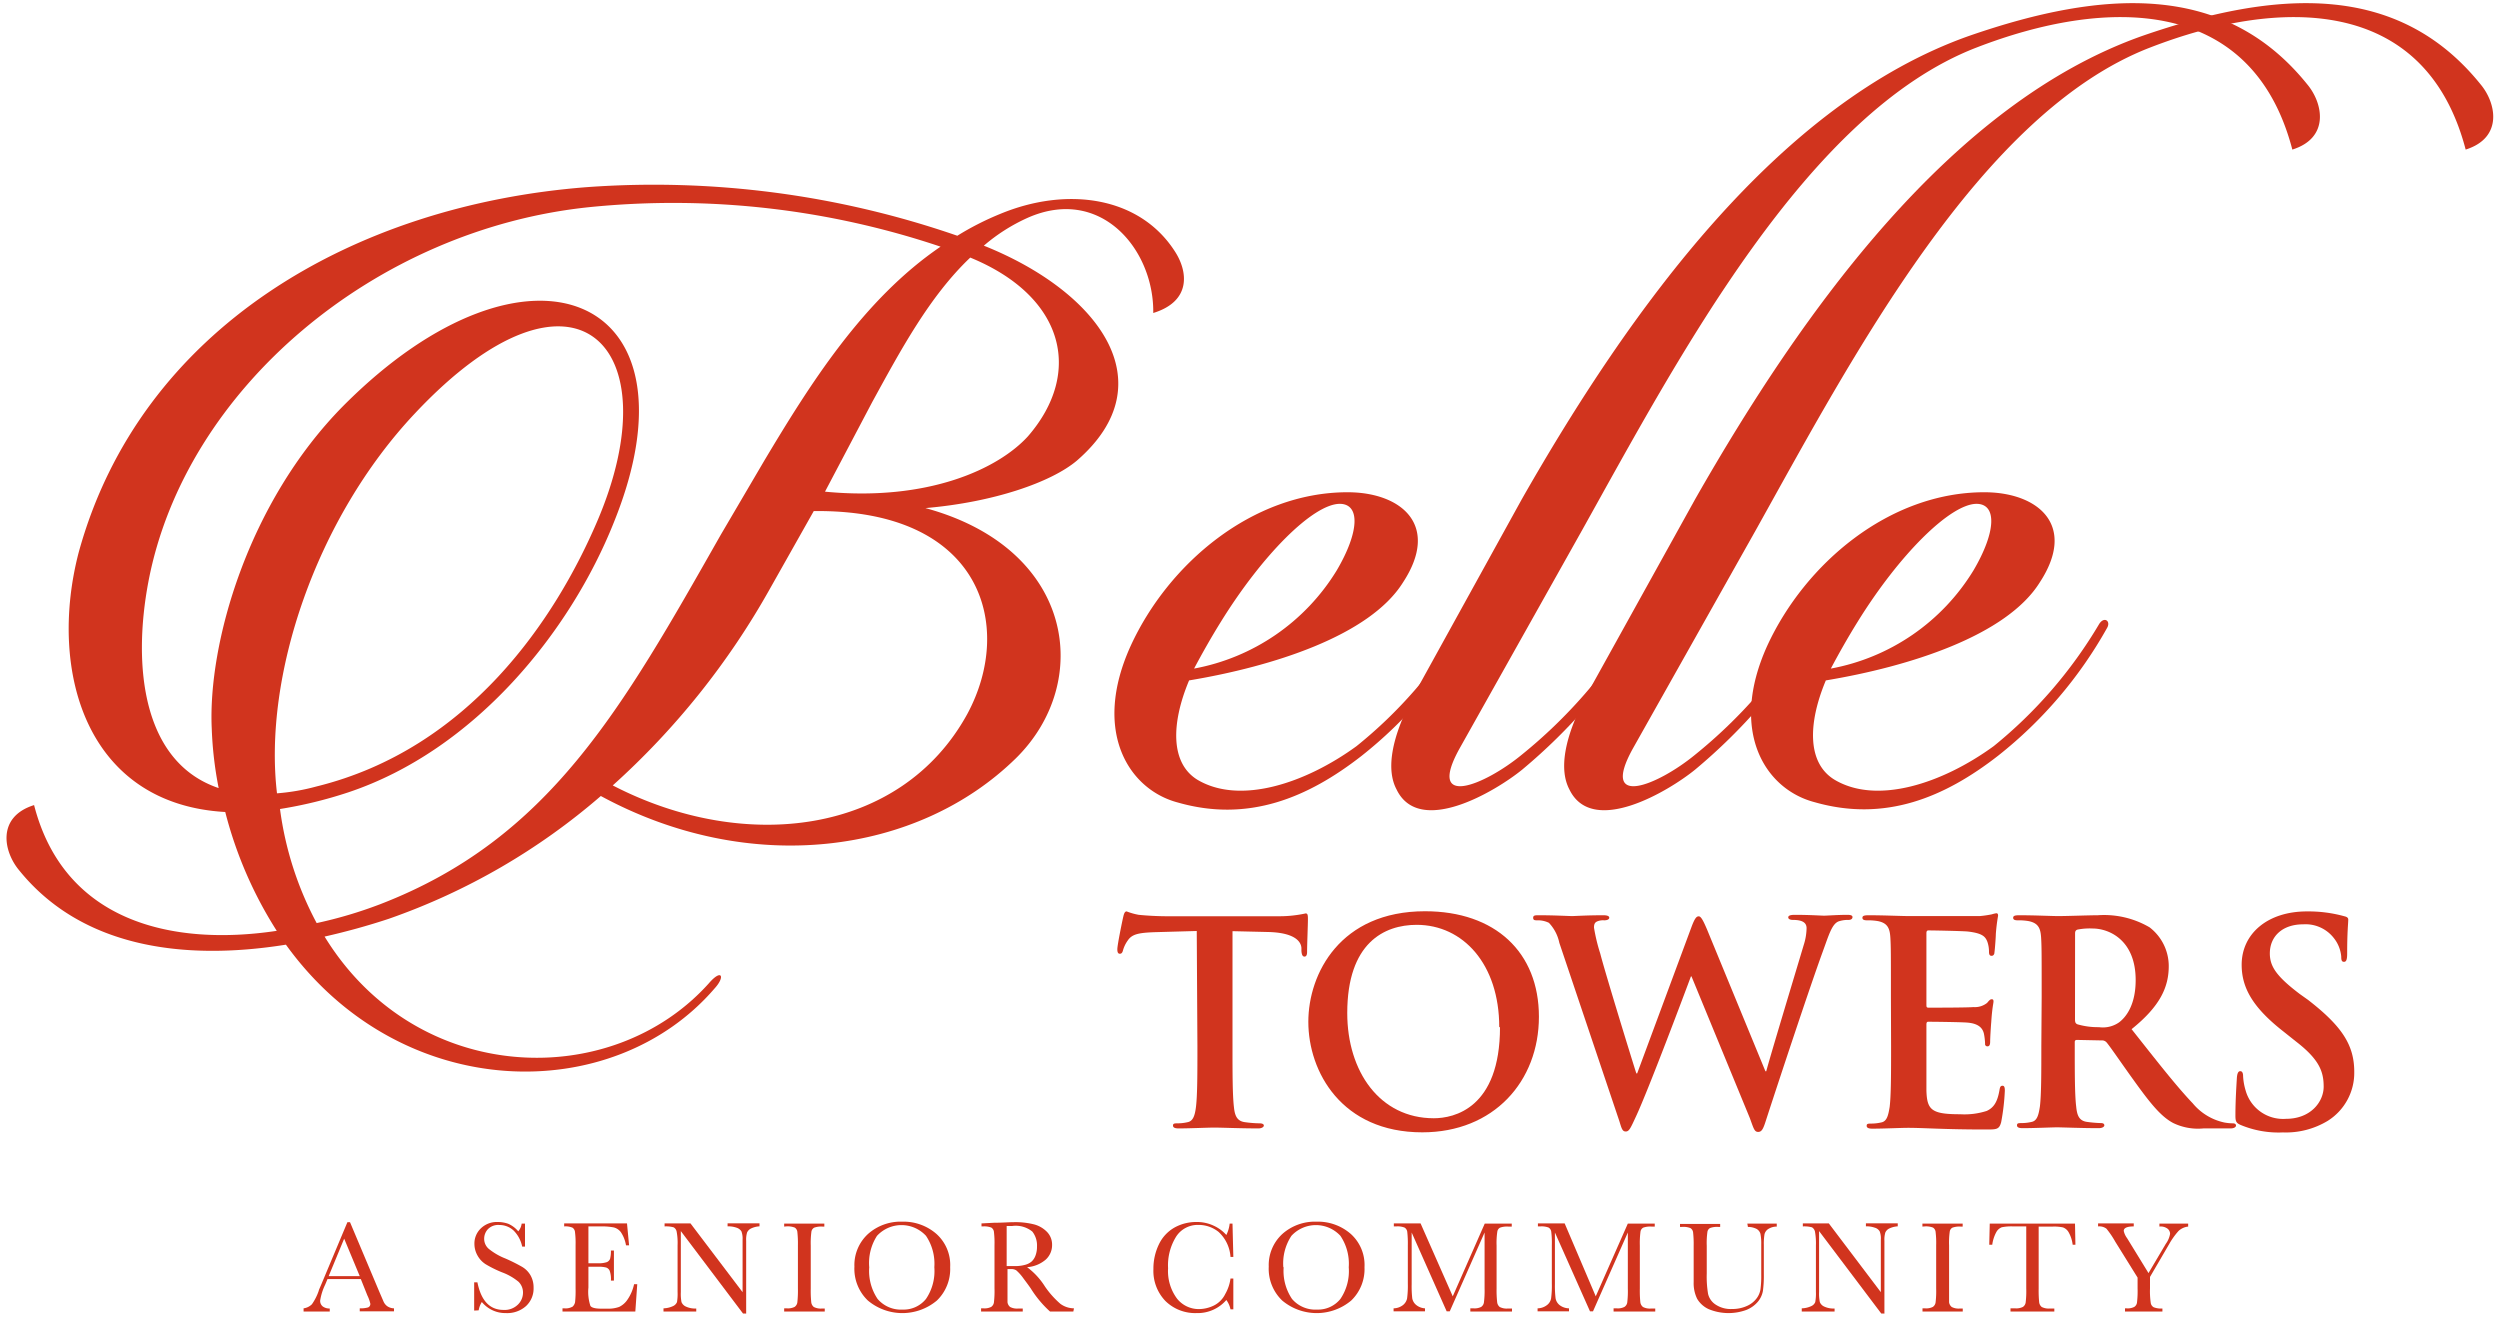 <svg id="Layer_1" data-name="Layer 1" xmlns="http://www.w3.org/2000/svg" viewBox="0 0 300 158"><defs><style>.cls-1{fill:#d1341e;}</style></defs><path class="cls-1" d="M43.3,153.49h-4l-.28.67a6.8,6.8,0,0,0-.6,1.9.85.85,0,0,0,.32.72,1.34,1.34,0,0,0,.83.24v.36H36.43V157a1.73,1.73,0,0,0,1-.49,6.41,6.41,0,0,0,.82-1.62c0-.08.15-.38.37-.91l3.07-7.32H42l3.53,8.38.48,1.11a1.38,1.38,0,0,0,.44.58,1.48,1.48,0,0,0,.83.27v.36H43.17V157a3.26,3.26,0,0,0,1-.11.44.44,0,0,0,.27-.45,4.67,4.67,0,0,0-.36-1Zm-.13-.35-1.87-4.5-1.86,4.5Z"/><path class="cls-1" d="M56.9,157.27v-3.39h.39q.66,3.31,3.13,3.31a2.27,2.27,0,0,0,1.72-.63,2,2,0,0,0,.62-1.42,1.8,1.8,0,0,0-.54-1.33,6.83,6.83,0,0,0-2-1.14,14.2,14.2,0,0,1-1.92-.95,2.9,2.9,0,0,1-1-1.06,2.86,2.86,0,0,1-.37-1.39,2.5,2.5,0,0,1,.79-1.88,2.74,2.74,0,0,1,2-.75,3.79,3.79,0,0,1,1.26.21,3.25,3.25,0,0,1,1.21.91,1.76,1.76,0,0,0,.41-.93H63v2.76h-.34a3.79,3.79,0,0,0-1-1.9,2.49,2.49,0,0,0-1.74-.69,1.72,1.72,0,0,0-1.38.51,1.69,1.69,0,0,0-.44,1.12,1.58,1.58,0,0,0,.55,1.23,7.53,7.53,0,0,0,2,1.16,20.59,20.59,0,0,1,2,1,2.8,2.8,0,0,1,1,1,2.93,2.93,0,0,1,.38,1.5,2.87,2.87,0,0,1-.91,2.21,3.38,3.38,0,0,1-2.41.84,3.65,3.65,0,0,1-2.89-1.33,2.68,2.68,0,0,0-.38,1Z"/><path class="cls-1" d="M76.09,154.1h.38l-.23,3.28H67.5V157h.22a1.67,1.67,0,0,0,1-.21,1,1,0,0,0,.29-.53,12.84,12.84,0,0,0,.06-1.65v-5.17a10.74,10.74,0,0,0-.07-1.59.72.72,0,0,0-.3-.53,2.16,2.16,0,0,0-1-.15v-.36h7.54l.25,2.63h-.37a4,4,0,0,0-.61-1.57,1.53,1.53,0,0,0-.86-.58,7.52,7.52,0,0,0-1.6-.12H70.61v4.42h1.12a3.05,3.05,0,0,0,1.08-.13.71.71,0,0,0,.4-.4,3.79,3.79,0,0,0,.1-1h.36v3.61h-.36a3,3,0,0,0-.15-1.18.71.71,0,0,0-.43-.39,3.56,3.56,0,0,0-1-.09H70.61v2.5a5.39,5.39,0,0,0,.24,2.2c.16.22.59.33,1.3.33h.78a3.79,3.79,0,0,0,1.37-.21,2.5,2.5,0,0,0,1-.88A5.12,5.12,0,0,0,76.09,154.1Z"/><path class="cls-1" d="M89.16,157.62l-7.46-9.89v7.32a5.14,5.14,0,0,0,.08,1.2,1,1,0,0,0,.51.53,2.6,2.6,0,0,0,1.26.24v.36H79.62V157a2.9,2.9,0,0,0,1.15-.27.93.93,0,0,0,.47-.48,6,6,0,0,0,.07-1.22v-5.59a7.28,7.28,0,0,0-.11-1.63.75.75,0,0,0-.36-.53,3.36,3.36,0,0,0-1.09-.11v-.36h3.11l6.25,8.25v-6.3a2.52,2.52,0,0,0-.14-1,1.08,1.08,0,0,0-.59-.44,3.09,3.09,0,0,0-1.07-.16v-.36h3.83v.36a2.69,2.69,0,0,0-1,.25,1,1,0,0,0-.49.49,3,3,0,0,0-.11,1v8.73Z"/><path class="cls-1" d="M94.1,147.19v-.36h4.82v.36H98.7a2.48,2.48,0,0,0-1,.13.68.68,0,0,0-.33.47,10.64,10.64,0,0,0-.08,1.67v5.17a13.46,13.46,0,0,0,.06,1.63.85.85,0,0,0,.31.58,1.81,1.81,0,0,0,1,.18h.31v.36H94.1V157h.31a1.8,1.8,0,0,0,.94-.17.79.79,0,0,0,.33-.53,13.1,13.1,0,0,0,.07-1.69v-5.17a12.61,12.61,0,0,0-.07-1.63.7.7,0,0,0-.31-.5,2.37,2.37,0,0,0-1.05-.14Z"/><path class="cls-1" d="M102.53,152a5.06,5.06,0,0,1,1.64-3.93,5.87,5.87,0,0,1,4.07-1.47,6,6,0,0,1,4.12,1.46,5,5,0,0,1,1.66,4,5.24,5.24,0,0,1-1.59,4,6.44,6.44,0,0,1-8.29,0A5.27,5.27,0,0,1,102.53,152Zm1.78.05a6,6,0,0,0,1,3.82,3.67,3.67,0,0,0,3,1.28,3.44,3.44,0,0,0,2.81-1.28,5.94,5.94,0,0,0,1-3.8,6,6,0,0,0-1-3.77,4,4,0,0,0-5.88,0A6,6,0,0,0,104.31,152.09Z"/><path class="cls-1" d="M128.8,157.38H126a12.93,12.93,0,0,1-2.31-2.77c-.33-.48-.68-.93-1-1.37a5.3,5.3,0,0,0-.74-.8,1.08,1.08,0,0,0-.63-.15h-.42v2.34c0,.83,0,1.38,0,1.63a.86.86,0,0,0,.32.58,1.77,1.77,0,0,0,1,.18h.51v.36h-5V157H118a1.77,1.77,0,0,0,.94-.17.79.79,0,0,0,.33-.53,11.4,11.4,0,0,0,.07-1.69v-5.17a11,11,0,0,0-.07-1.63.7.7,0,0,0-.31-.5,2.35,2.35,0,0,0-1-.14h-.18v-.36l1.51-.08c1,0,1.8-.07,2.39-.07a9.15,9.15,0,0,1,2.46.28,3.37,3.37,0,0,1,1.53.92,2.18,2.18,0,0,1,.58,1.53,2.34,2.34,0,0,1-.76,1.76,3.82,3.82,0,0,1-2.24.91,8.5,8.5,0,0,1,2.13,2.3,10.76,10.76,0,0,0,1.88,2.11,2.8,2.8,0,0,0,1.62.53Zm-8-5.45,1.2,0a4.53,4.53,0,0,0,1.08-.17,1.92,1.92,0,0,0,.75-.41,1.87,1.87,0,0,0,.44-.71,3,3,0,0,0,.17-1.07,2.69,2.69,0,0,0-.56-1.78,3.15,3.15,0,0,0-2.42-.67l-.66,0Z"/><path class="cls-1" d="M147.66,153.42H148v3.7h-.34a2.85,2.85,0,0,0-.5-1.12,4.54,4.54,0,0,1-3.56,1.57,5.1,5.1,0,0,1-3.74-1.44,5.2,5.2,0,0,1-1.45-3.83,6.67,6.67,0,0,1,.67-3,4.56,4.56,0,0,1,1.87-2,5.35,5.35,0,0,1,2.63-.66,4.71,4.71,0,0,1,2.14.48,4.51,4.51,0,0,1,1.44,1.08,4,4,0,0,0,.4-1.37h.34l.1,4h-.34a4.48,4.48,0,0,0-1.43-3,3.82,3.82,0,0,0-2.43-.84,3.08,3.08,0,0,0-2.63,1.35,6.5,6.5,0,0,0-1,3.85,5.53,5.53,0,0,0,1.07,3.64,3.33,3.33,0,0,0,2.65,1.26,4.17,4.17,0,0,0,1.74-.41,3,3,0,0,0,1.4-1.4A5.07,5.07,0,0,0,147.66,153.42Z"/><path class="cls-1" d="M152.25,152a5.06,5.06,0,0,1,1.64-3.93,5.87,5.87,0,0,1,4.07-1.47,6,6,0,0,1,4.12,1.46,5,5,0,0,1,1.66,4,5.24,5.24,0,0,1-1.59,4,6.44,6.44,0,0,1-8.29,0A5.27,5.27,0,0,1,152.25,152Zm1.79.05a6,6,0,0,0,1,3.82,3.67,3.67,0,0,0,3,1.28,3.44,3.44,0,0,0,2.81-1.28,5.94,5.94,0,0,0,1-3.8,6,6,0,0,0-1-3.77,4,4,0,0,0-5.88,0A6,6,0,0,0,154,152.09Z"/><path class="cls-1" d="M174.33,155.56l3.84-8.73h3.24v.36H181a2.48,2.48,0,0,0-1,.13.64.64,0,0,0-.32.47,9.1,9.1,0,0,0-.09,1.67v5.17a12.73,12.73,0,0,0,.07,1.63.85.85,0,0,0,.31.58,1.81,1.81,0,0,0,1,.18h.47v.36h-5V157h.37a1.75,1.75,0,0,0,.93-.17.79.79,0,0,0,.33-.53,10.87,10.87,0,0,0,.08-1.69v-6.71l-4.18,9.46h-.37l-4.2-9.46v6.18a13,13,0,0,0,.07,1.72,1.34,1.34,0,0,0,.49.81A1.84,1.84,0,0,0,171,157v.36h-3.77V157a1.88,1.88,0,0,0,1.1-.37,1.38,1.38,0,0,0,.52-.81,11.61,11.61,0,0,0,.09-1.79v-4.59a12.61,12.61,0,0,0-.07-1.63.71.71,0,0,0-.32-.5,2.26,2.26,0,0,0-1-.14h-.29v-.36h3.21Z"/><path class="cls-1" d="M191.49,155.56l3.85-8.73h3.23v.36h-.39a2.48,2.48,0,0,0-1,.13.67.67,0,0,0-.32.47,10.64,10.64,0,0,0-.08,1.67v5.17a13.46,13.46,0,0,0,.06,1.63.86.86,0,0,0,.32.58,1.77,1.77,0,0,0,1,.18h.47v.36h-5V157h.37a1.73,1.73,0,0,0,.93-.17.77.77,0,0,0,.34-.53,11.4,11.4,0,0,0,.07-1.69v-6.71l-4.18,9.46h-.36l-4.21-9.46v6.18a12.47,12.47,0,0,0,.08,1.72,1.33,1.33,0,0,0,.48.81,1.89,1.89,0,0,0,1.13.39v.36h-3.77V157a1.88,1.88,0,0,0,1.1-.37,1.29,1.29,0,0,0,.52-.81,11.61,11.61,0,0,0,.09-1.79v-4.59a11,11,0,0,0-.07-1.63.7.7,0,0,0-.31-.5,2.35,2.35,0,0,0-1-.14h-.29v-.36h3.21Z"/><path class="cls-1" d="M209.68,146.83h3.53v.36a1.9,1.9,0,0,0-1.05.31,1.06,1.06,0,0,0-.42.61,7,7,0,0,0-.08,1.3v3.5a13.57,13.57,0,0,1-.11,2,2.8,2.8,0,0,1-.6,1.29,3.49,3.49,0,0,1-1.41,1,6.23,6.23,0,0,1-4.49-.1,3.1,3.1,0,0,1-1.39-1.24,4.24,4.24,0,0,1-.42-2v-4.36a12.61,12.61,0,0,0-.07-1.63.71.71,0,0,0-.32-.5,2.26,2.26,0,0,0-1-.14h-.25v-.36h4.82v.36h-.21a2.48,2.48,0,0,0-1,.13.64.64,0,0,0-.32.47,9.47,9.47,0,0,0-.08,1.67v3.32a12.59,12.59,0,0,0,.16,2.45,2.1,2.1,0,0,0,.89,1.27,3.28,3.28,0,0,0,2,.54,4.2,4.2,0,0,0,1.76-.36,2.93,2.93,0,0,0,1.17-.91,2.44,2.44,0,0,0,.47-1.11,12.8,12.8,0,0,0,.09-1.8v-3.59a5.78,5.78,0,0,0-.1-1.26,1,1,0,0,0-.44-.57,2.31,2.31,0,0,0-1.06-.25Z"/><path class="cls-1" d="M225.75,157.62l-7.46-9.89v7.32a5,5,0,0,0,.09,1.2,1,1,0,0,0,.51.53,2.6,2.6,0,0,0,1.26.24v.36h-3.94V157a2.85,2.85,0,0,0,1.15-.27.89.89,0,0,0,.47-.48,5.69,5.69,0,0,0,.08-1.22v-5.59a8,8,0,0,0-.11-1.63.81.81,0,0,0-.36-.53,3.48,3.48,0,0,0-1.1-.11v-.36h3.12l6.24,8.25v-6.3a2.34,2.34,0,0,0-.14-1,1,1,0,0,0-.59-.44,3,3,0,0,0-1.06-.16v-.36h3.82v.36a2.79,2.79,0,0,0-1,.25,1,1,0,0,0-.49.49,3,3,0,0,0-.11,1v8.73Z"/><path class="cls-1" d="M230.69,147.19v-.36h4.83v.36h-.23a2.48,2.48,0,0,0-1,.13.64.64,0,0,0-.32.47,9.47,9.47,0,0,0-.08,1.67v5.17c0,.83,0,1.38,0,1.63a.86.86,0,0,0,.32.58,1.77,1.77,0,0,0,1,.18h.32v.36h-4.83V157H231a1.77,1.77,0,0,0,.94-.17.79.79,0,0,0,.33-.53,11.4,11.4,0,0,0,.07-1.69v-5.17a11,11,0,0,0-.07-1.63.7.7,0,0,0-.31-.5,2.35,2.35,0,0,0-1-.14Z"/><path class="cls-1" d="M239.07,149.37h-.36l.06-2.54H249l.05,2.54h-.33a4,4,0,0,0-.49-1.51,1.3,1.3,0,0,0-.67-.57,5,5,0,0,0-1.22-.1h-1.7v7.44a13.57,13.57,0,0,0,.06,1.63.85.85,0,0,0,.31.58,1.86,1.86,0,0,0,1,.18h.51v.36h-5.26V157h.55a1.8,1.8,0,0,0,.94-.17.79.79,0,0,0,.33-.53,11.4,11.4,0,0,0,.07-1.69v-7.44h-1.56a5.79,5.79,0,0,0-1.37.1,1.25,1.25,0,0,0-.66.58A4.34,4.34,0,0,0,239.07,149.37Z"/><path class="cls-1" d="M257.82,152.77l2.07-3.5a2.87,2.87,0,0,0,.52-1.21.81.81,0,0,0-.28-.6,1.36,1.36,0,0,0-1-.27v-.36h3.45v.36a2,2,0,0,0-1.16.53,8.92,8.92,0,0,0-1.12,1.57L258,153.23v1.4a9.72,9.72,0,0,0,.09,1.72.72.72,0,0,0,.35.52,2.45,2.45,0,0,0,1.05.15v.36H255V157h.17a1.75,1.75,0,0,0,.94-.17.73.73,0,0,0,.33-.53,11.4,11.4,0,0,0,.07-1.69v-1.3L253.83,149a10.58,10.58,0,0,0-1.06-1.56,1.43,1.43,0,0,0-1-.27v-.36h4.28v.36q-1.2,0-1.2.54a2.21,2.21,0,0,0,.4.87Z"/><path class="cls-1" d="M114.88,28.29A34.16,34.16,0,0,1,120,25.68c8-3.33,16.75-2.14,21,4.51,1.54,2.38,2,5.95-2.61,7.37.11-7.6-6.3-15.33-15.1-11.41a21.72,21.72,0,0,0-5.23,3.33c13.67,5.47,22,16.4,11.17,25.79-3.09,2.61-10,5-18.18,5.7C129,65.85,131.17,81.89,121.9,91c-11.77,11.53-31.85,14.26-49.8,4.52a78.29,78.29,0,0,1-25.43,14.73c-2.5.83-5.11,1.55-7.72,2.14C50,130.38,73.41,131,85.06,118c1.54-1.79,2-.83.71.59-12.24,14.26-37.67,13.91-51.46-5.23-12.48,2-24.6.24-32-8.91-1.9-2.26-2.73-6.42,1.78-7.84,3.57,13.9,16.4,17,29.12,15.09a49.11,49.11,0,0,1-6.18-14.26c-16.76-.95-21.27-17-17.59-31.14,7.37-26.86,32.92-41.71,61.09-43.85A111.32,111.32,0,0,1,114.88,28.29ZM38,110.77a52.08,52.08,0,0,0,7.61-2.26c20.32-7.84,29-23.41,40.88-44.33l5.23-8.91c5.47-9.15,11.88-19.37,21.15-25.67a100.6,100.6,0,0,0-42.07-4.75c-25.66,2.61-48.6,21.74-53,45-1.9,10.1-.71,21.63,8.44,24.72a44.76,44.76,0,0,1-.83-7.13c-.48-10.11,4.28-27.1,15.8-38.75,22.23-22.34,43.5-13.31,32.45,14C68.42,75.83,57,90,41.8,95.08a51.84,51.84,0,0,1-8.2,2A40.12,40.12,0,0,0,38,110.77ZM33.24,95.2A25.4,25.4,0,0,0,38,94.37C56.3,89.85,66.64,74.28,71.63,62.64c9.15-21.28-2.74-33.4-21.87-13C37.88,62.28,31.58,81.18,33.24,95.2ZM97.65,61.33,92.42,70.6A92.46,92.46,0,0,1,73.53,94.25c15.8,8.2,34.58,5.94,42.54-8.56C121.78,75.12,117.86,61.09,97.65,61.33Zm18.78-30.42c-4.87,4.63-8.32,11.05-11.77,17.35L99,59c12.36,1.19,20.8-2.73,24.36-6.65C130,44.69,127.72,35.54,116.43,30.91Z"/><path class="cls-1" d="M161.71,59.07c6.41,0,11.17,3.92,6.65,10.82-4,6.41-15.69,10.1-25.67,11.76-2.14,5.11-2.26,9.87.95,11.89,5.11,3.09,13,.47,19.14-4a54.61,54.61,0,0,0,12.71-14.62c.6-.95,1.43-.36.95.47a51.58,51.58,0,0,1-13.07,15.33c-6.42,5-13.55,8-22,5.59-5.94-1.55-10.34-8.56-5.7-18.78C140.2,67.63,150.3,59.07,161.71,59.07ZM146.49,74.64c-1.18,1.9-2.25,3.8-3.2,5.59A25.5,25.5,0,0,0,160.4,68.46c2.73-4.63,2.85-8,.36-8C157.55,60.5,151.49,66.56,146.49,74.64Z"/><path class="cls-1" d="M175.13,89.85c-4,7.25,3,4.4,7.49.71a60,60,0,0,0,13.67-15.68c.59-.95,1.31-.36,1,.47a67.94,67.94,0,0,1-14.62,17c-3.21,2.61-12.36,8.08-15.09,2.37-1.19-2.25-.83-6.06,2.38-11.88L182.62,59.9c13-22.81,30.78-47.53,53.72-55.61C252.5-1.3,267-2.13,276.86,10.11c1.9,2.26,2.74,6.42-1.78,7.84C270.21-.71,252.5-.23,237.17,5.71c-20.32,7.85-35.65,37-47.3,57.88Z"/><path class="cls-1" d="M195.93,89.85c-4,7.25,3,4.4,7.49.71a59.77,59.77,0,0,0,13.66-15.68c.6-.95,1.31-.36.95.47a67.71,67.71,0,0,1-14.61,17c-3.21,2.61-12.36,8.08-15.1,2.37-1.18-2.25-.83-6.06,2.38-11.88L203.42,59.9c13-22.81,30.78-47.53,53.71-55.61,16.17-5.59,30.66-6.42,40.53,5.82,1.9,2.26,2.73,6.42-1.78,7.84C291-.71,273.3-.23,258,5.71c-20.32,7.85-35.65,37-47.29,57.88Z"/><path class="cls-1" d="M238.12,59.07c6.41,0,11.17,3.92,6.65,10.82-4,6.41-15.69,10.1-25.67,11.76-2.14,5.11-2.26,9.87,1,11.89,5.11,3.09,13,.47,19.14-4A54.61,54.61,0,0,0,251.9,74.88c.6-.95,1.43-.36.95.47a51.58,51.58,0,0,1-13.07,15.33c-6.42,5-13.55,8-22,5.59-6-1.55-10.34-8.56-5.71-18.78C216.61,67.63,226.71,59.07,238.12,59.07ZM222.9,74.64c-1.18,1.9-2.25,3.8-3.2,5.59a25.47,25.47,0,0,0,17.11-11.77c2.73-4.63,2.85-8,.36-8C234,60.5,227.9,66.56,222.9,74.64Z"/><path class="cls-1" d="M143.61,111.72l-5,.14c-2,.07-2.77.24-3.28,1a3.76,3.76,0,0,0-.57,1.18c-.07.27-.17.41-.38.41s-.3-.17-.3-.54c0-.54.64-3.62.71-3.89.1-.44.2-.65.41-.65a7.7,7.7,0,0,0,1.45.41c1,.1,2.27.17,3.38.17h13.4a14.67,14.67,0,0,0,3.25-.34c.24,0,.27.2.27.71,0,.71-.1,3-.1,3.93,0,.34-.1.54-.31.54s-.33-.17-.37-.68l0-.37c-.07-.88-1-1.83-4-1.9l-4.27-.1V125.6c0,3.11,0,5.78.17,7.24.1.94.31,1.69,1.32,1.82a13.92,13.92,0,0,0,1.73.14c.37,0,.54.1.54.27s-.27.34-.64.34c-2.24,0-4.37-.1-5.32-.1-.77,0-2.91.1-4.26.1-.44,0-.68-.1-.68-.34s.14-.27.55-.27a5.29,5.29,0,0,0,1.21-.14c.68-.13.88-.88,1-1.86.17-1.42.17-4.09.17-7.2Z"/><path class="cls-1" d="M157,122.62c0-5.79,3.83-13.27,14-13.27,8.42,0,13.67,4.91,13.67,12.66s-5.42,13.87-14,13.87C161,135.88,157,128.61,157,122.62Zm22.91.64c0-7.58-4.36-12.28-9.91-12.28-3.89,0-8.33,2.16-8.33,10.59,0,7,3.9,12.62,10.39,12.62C174.47,134.19,180,133,180,123.26Z"/><path class="cls-1" d="M187.12,113.14a4.93,4.93,0,0,0-1.25-2.4,2.94,2.94,0,0,0-1.35-.3c-.34,0-.54,0-.54-.31s.27-.3.74-.3c1.76,0,3.62.1,3.92.1s1.8-.1,3.76-.1c.47,0,.71.1.71.3s-.27.31-.61.31a1.81,1.81,0,0,0-.84.13c-.31.14-.38.37-.38.75a21.8,21.8,0,0,0,.75,3.11c.57,2.23,3.72,12.48,4.33,14.38h.1L203,111.18c.38-1,.58-1.22.85-1.22s.54.51,1,1.59l7,17h.1c.61-2.26,3.32-11.2,4.5-15.16a7,7,0,0,0,.34-2c0-.54-.31-1-1.63-1-.33,0-.57-.1-.57-.31s.27-.3.78-.3c1.79,0,3.21.1,3.52.1s1.69-.1,2.8-.1c.38,0,.61.07.61.27s-.17.34-.47.34a3.55,3.55,0,0,0-1.18.17c-.82.3-1.19,1.65-1.9,3.58-1.56,4.27-5.11,15-6.77,20.1-.37,1.18-.54,1.59-1,1.59s-.54-.41-1-1.66l-7-17h-.07c-.64,1.73-5.14,13.71-6.6,16.82-.64,1.38-.81,1.79-1.22,1.79s-.5-.37-.77-1.25Z"/><path class="cls-1" d="M226.91,119.64c0-5.14,0-6.09-.07-7.17s-.34-1.69-1.45-1.93a6.81,6.81,0,0,0-1.32-.1c-.38,0-.58-.07-.58-.31s.24-.3.75-.3c1.79,0,3.92.1,4.87.1s7.81,0,8.46,0a13,13,0,0,0,1.45-.21,3.53,3.53,0,0,1,.54-.13c.17,0,.21.13.21.3a21.3,21.3,0,0,0-.27,2.2c0,.34-.11,1.83-.17,2.23,0,.17-.11.38-.34.38s-.31-.17-.31-.48a3.64,3.64,0,0,0-.2-1.22c-.24-.6-.57-1-2.27-1.21-.57-.07-4.12-.14-4.8-.14-.17,0-.24.1-.24.34v8.56c0,.24,0,.37.24.37.74,0,4.63,0,5.41-.07a2.35,2.35,0,0,0,1.63-.5c.23-.27.37-.44.54-.44s.23.06.23.27-.16.74-.27,2.47c-.06.67-.13,2-.13,2.26s0,.65-.31.65a.27.27,0,0,1-.3-.31,7.14,7.14,0,0,0-.14-1.21c-.16-.68-.64-1.19-1.89-1.32-.64-.07-4-.11-4.8-.11-.17,0-.21.14-.21.34v2.68c0,1.15,0,4.26,0,5.24.07,2.33.61,2.84,4.06,2.84a8.7,8.7,0,0,0,3.18-.4c.88-.41,1.29-1.12,1.53-2.51.06-.37.13-.51.37-.51s.27.28.27.61a26.5,26.5,0,0,1-.44,3.76c-.24.88-.54.88-1.83.88-5.11,0-7.37-.2-9.37-.2-.78,0-2.91.1-4.26.1-.44,0-.68-.1-.68-.34s.13-.27.54-.27a5.39,5.39,0,0,0,1.22-.14c.68-.13.84-.88,1-1.86.17-1.42.17-4.09.17-7.2Z"/><path class="cls-1" d="M245,119.64c0-5.14,0-6.09-.07-7.17s-.34-1.69-1.46-1.93a6.74,6.74,0,0,0-1.32-.1c-.37,0-.57-.07-.57-.31s.23-.3.74-.3c1.8,0,3.93.1,4.64.1,1.15,0,3.72-.1,4.77-.1a10.8,10.8,0,0,1,6.22,1.45,5.87,5.87,0,0,1,2.3,4.64c0,2.5-1,4.8-4.46,7.58,3,3.79,5.34,6.8,7.34,8.9a6.75,6.75,0,0,0,3.79,2.3,6.15,6.15,0,0,0,1,.1c.27,0,.4.1.4.27s-.23.34-.64.34H264.4a6.8,6.8,0,0,1-3.62-.65c-1.46-.77-2.74-2.36-4.64-5-1.35-1.86-2.91-4.16-3.35-4.67a.72.72,0,0,0-.61-.24l-2.94-.06c-.17,0-.27.06-.27.27v.47c0,3.15,0,5.82.17,7.24.1,1,.3,1.73,1.32,1.86a14.89,14.89,0,0,0,1.65.14c.28,0,.41.1.41.27s-.24.34-.68.34c-2,0-4.46-.1-5-.1s-2.77.1-4.13.1c-.44,0-.67-.1-.67-.34s.13-.27.54-.27a5.29,5.29,0,0,0,1.21-.14c.68-.13.85-.88,1-1.86.17-1.42.17-4.09.17-7.2Zm4,2.67c0,.38.07.51.3.61a8.83,8.83,0,0,0,2.57.34,3.4,3.4,0,0,0,2.41-.57c1-.75,2-2.31,2-5.08,0-4.8-3.18-6.19-5.17-6.19a7.64,7.64,0,0,0-1.8.13c-.23.07-.3.21-.3.48Z"/><path class="cls-1" d="M268.89,135c-.54-.24-.64-.4-.64-1.15,0-1.86.14-3.89.17-4.43s.14-.88.41-.88.34.3.34.57a7.15,7.15,0,0,0,.3,1.73,4.67,4.67,0,0,0,4.84,3.42c3,0,4.53-2.07,4.53-3.86s-.51-3.25-3.31-5.41L274,123.77c-3.72-2.91-5-5.28-5-8,0-3.72,3.11-6.4,7.82-6.4a16.2,16.2,0,0,1,4.5.58c.3.07.47.17.47.41,0,.44-.13,1.42-.13,4.06,0,.74-.11,1-.38,1s-.33-.2-.33-.61a4.11,4.11,0,0,0-.88-2.23,4.3,4.3,0,0,0-3.69-1.66c-2.51,0-4,1.46-4,3.49,0,1.55.78,2.74,3.59,4.87l1,.71c4.06,3.15,5.54,5.41,5.54,8.63a6.8,6.8,0,0,1-3.18,5.88,9.7,9.7,0,0,1-5.38,1.39A11.79,11.79,0,0,1,268.89,135Z"/></svg>